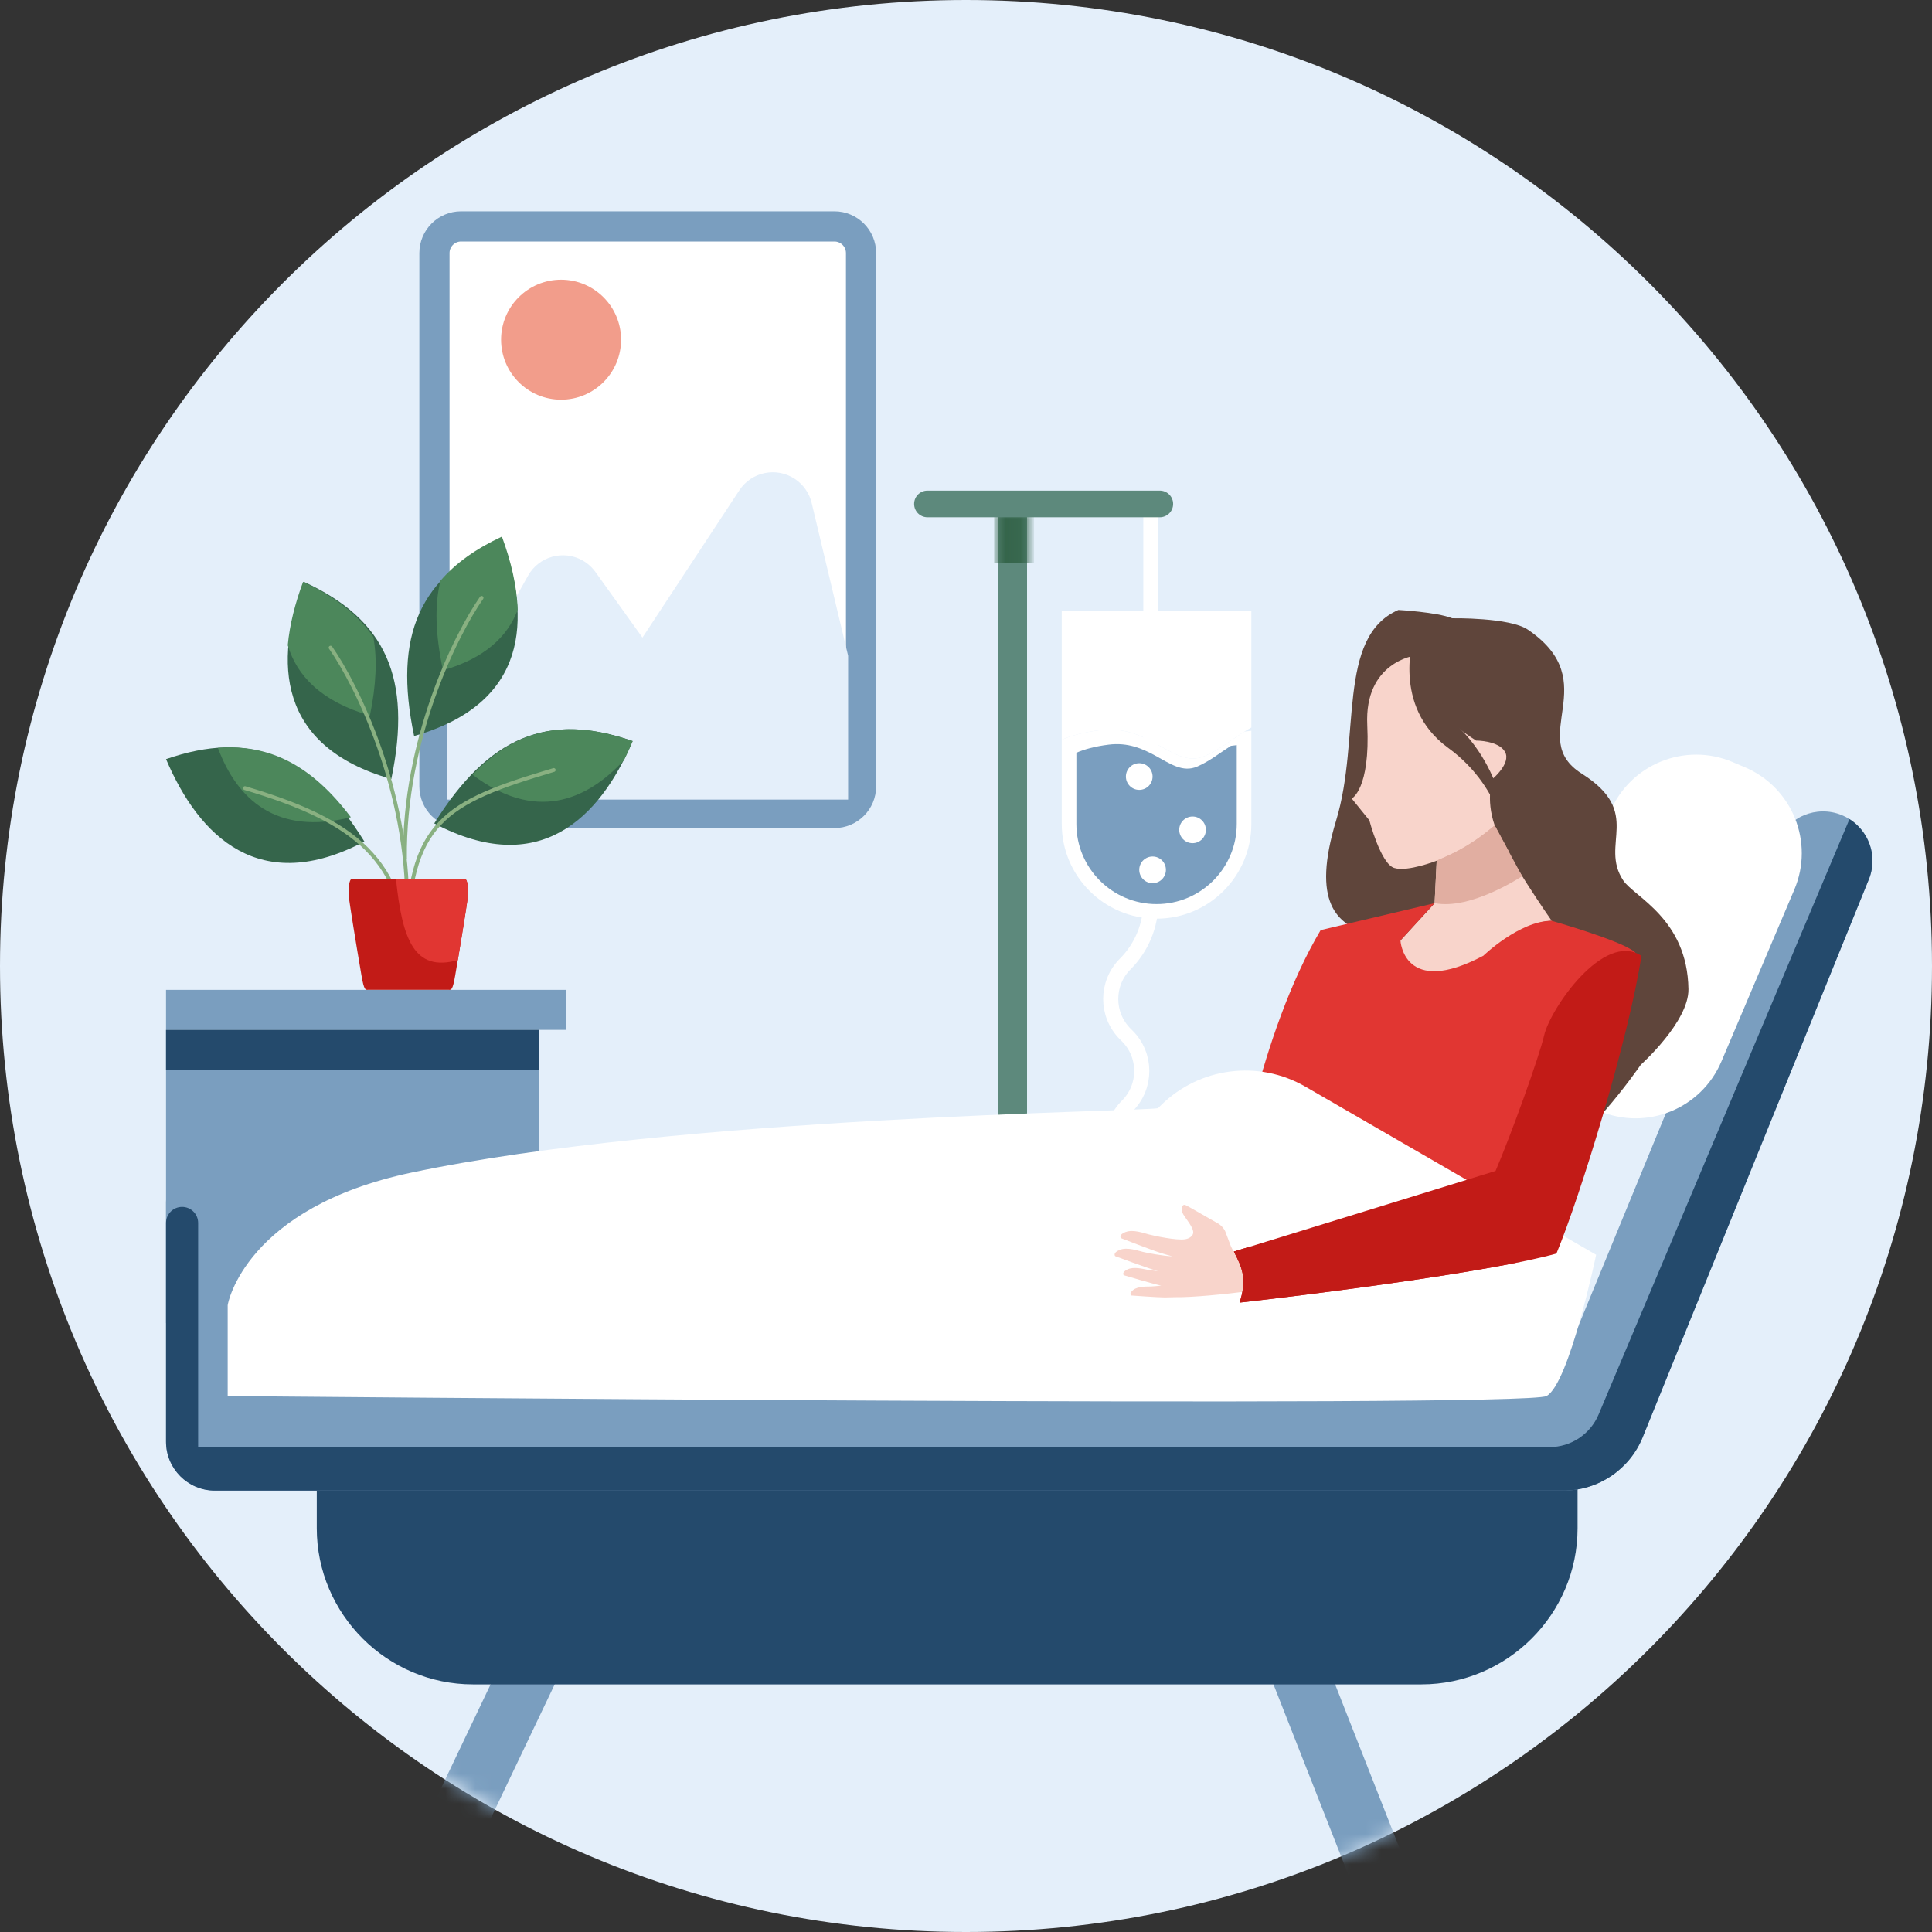 <?xml version="1.0" encoding="UTF-8"?>
<svg width="128px" height="128px" viewBox="0 0 128 128" version="1.1" xmlns="http://www.w3.org/2000/svg" xmlns:xlink="http://www.w3.org/1999/xlink">
    <rect x="0" y="0" width="128" height="128" fill="#333333" stroke="none"/>
    <title>01_Basics_Icons_Illustrations/06_illustrations_128x128/Product/z74-hospitalization</title>
    <defs>
        <path d="M128,64 C128,28.654 99.347,0 64,0 C28.654,0 0,28.654 0,64 C0,99.347 28.654,128 64,128 C99.347,128 128,99.347 128,64 Z" id="path-1"></path>
        <polygon id="path-3" points="0 47.016 1.922 47.016 1.922 0 0 0"></polygon>
    </defs>
    <g id="01_Basics_Icons_Illustrations/06_illustrations_128x128/Product/z74-hospitalization" stroke="none" stroke-width="1" fill="none" fill-rule="evenodd">
        <g id="z74-hospitalization">
            <path d="M128,64 C128,28.654 99.347,0 64,0 C28.654,0 0,28.654 0,64 C0,99.347 28.654,128 64,128 C99.347,128 128,99.347 128,64 Z" id="Path" fill="#E4EFFA" fill-rule="nonzero"></path>
            <g id="Clipped">
                <mask id="mask-2" fill="white">
                    <use xlink:href="#path-1"></use>
                </mask>
                <g id="Path"></g>
                <g id="Group" mask="url(#mask-2)">
                    <g transform="translate(11, 15)">
                        <path d="M44.28,6.99611309e-15 L19.549,6.99611309e-15 C18.574,6.99611309e-15 17.783,0.791 17.783,1.766 L17.783,37.097 C17.783,38.072 18.574,38.863 19.549,38.863 L44.28,38.863 C45.256,38.863 46.047,38.072 46.047,37.097 L46.047,1.766 C46.047,0.791 45.256,6.99611309e-15 44.28,6.99611309e-15 Z" id="Path" stroke="#7A9EBF" stroke-width="2" fill="#FFFFFF" fill-rule="nonzero"></path>
                        <path d="M18.594,32.749 L23.984,23.142 C24.7,21.866 26.316,21.412 27.592,22.128 C27.93,22.318 28.223,22.58 28.449,22.895 L31.564,27.242 L37.985,17.482 C38.79,16.26 40.433,15.921 41.655,16.725 C42.219,17.096 42.62,17.668 42.776,18.324 L45.19,28.445 L45.19,37.976 C27.46,37.976 18.594,37.976 18.594,37.976 C18.594,37.976 18.594,36.234 18.594,32.749 Z" id="Path" stroke="none" fill="#E4EFFA" fill-rule="evenodd"></path>
                        <path d="M26.173,11.48 C28.368,11.48 30.147,9.701 30.147,7.505 C30.147,5.31 28.368,3.531 26.173,3.531 C23.978,3.531 22.198,5.31 22.198,7.505 C22.198,9.701 23.978,11.48 26.173,11.48 Z" id="Path" stroke="none" fill="#F29D8B" fill-rule="evenodd"></path>
                        <polygon id="Path" stroke="none" fill="#7A9EBF" fill-rule="nonzero" points="26.497 50.581 6.99611309e-15 50.581 6.99611309e-15 53.23 26.497 53.23"></polygon>
                        <polygon id="Path" stroke="none" fill="#7A9EBF" fill-rule="nonzero" points="24.731 53.231 6.99611309e-15 53.231 6.99611309e-15 72.662 24.731 72.662"></polygon>
                        <polygon id="Path" stroke="none" fill="#244A6C" fill-rule="nonzero" points="24.731 53.231 6.99611309e-15 53.231 6.99611309e-15 55.88 24.731 55.88"></polygon>
                        <path d="M82.232,110.635 L80.33,111.734 C79.937,111.96 79.431,111.824 79.205,111.432 L72.714,94.921 C72.487,94.53 72.623,94.022 73.015,93.796 L74.917,92.698 C75.309,92.472 75.816,92.608 76.042,92.999 L82.533,109.51 C82.76,109.902 82.624,110.408 82.232,110.635 Z" id="Path" stroke="none" fill="#7A9EBF" fill-rule="evenodd"></path>
                        <path d="M18.029,105.635 L19.931,106.734 C20.323,106.96 20.829,106.824 21.056,106.433 L26.547,94.921 C26.773,94.53 26.637,94.022 26.245,93.796 L24.343,92.698 C23.951,92.472 23.444,92.608 23.218,92.999 L17.727,104.511 C17.5,104.902 17.636,105.409 18.029,105.635 Z" id="Path" stroke="none" fill="#7A9EBF" fill-rule="evenodd"></path>
                        <path d="M65.247,18.685 L65.247,44.767 C65.247,46.305 64.636,47.78 63.548,48.868 C62.269,50.147 62.269,52.221 63.548,53.501 L63.685,53.638 C64.965,54.917 64.965,56.992 63.685,58.271 C62.406,59.55 62.406,61.625 63.685,62.904 L66.311,65.529" id="Path" stroke="#FFFFFF" stroke-width="1" fill="none"></path>
                        <path d="M71.905,33.413 L71.905,39.585 C71.905,43.053 69.093,45.865 65.625,45.865 C62.156,45.865 59.344,43.053 59.344,39.585 L59.344,34.009 C59.952,33.749 60.777,33.509 61.884,33.373 C63.373,33.191 64.499,33.682 65.47,34.207 C66.692,34.869 67.669,35.586 68.816,35.089 C69.788,34.668 70.653,33.972 71.446,33.47 L71.905,33.413 Z" id="Path" stroke="none" fill="#FFFFFF" fill-rule="evenodd"></path>
                        <path d="M70.938,34.367 L70.938,39.587 C70.938,42.52 68.559,44.899 65.626,44.899 C62.692,44.899 60.313,42.52 60.313,39.587 L60.313,34.87 C60.828,34.65 61.525,34.447 62.462,34.333 C63.721,34.178 64.673,34.594 65.495,35.038 C66.528,35.598 67.355,36.205 68.325,35.784 C69.147,35.428 69.879,34.839 70.55,34.414 L70.938,34.367 Z" id="Path" stroke="none" fill="#7A9EBF" fill-rule="evenodd"></path>
                        <path d="M71.905,25.481 L71.905,33.201 C71.754,33.281 71.602,33.371 71.446,33.47 C70.653,33.972 69.788,34.669 68.816,35.09 C67.669,35.587 66.692,34.87 65.47,34.208 C64.499,33.682 63.373,33.191 61.884,33.374 C60.777,33.509 59.952,33.749 59.344,34.01 L59.344,25.481 L71.905,25.481 Z" id="Path" stroke="none" fill="#FFFFFF" fill-rule="evenodd"></path>
                        <polygon id="Path" stroke="none" fill="#5D897C" fill-rule="nonzero" points="55.123 65.939 57.045 65.939 57.045 18.923 55.123 18.923"></polygon>
                        <g id="Clipped" stroke="none" stroke-width="1" fill="none" fill-rule="evenodd" transform="translate(55.123, 18.915)">
                            <mask id="mask-4" fill="white">
                                <use xlink:href="#path-3"></use>
                            </mask>
                            <g id="Path"></g>
                            <polygon id="Path" fill="#35654B" mask="url(#mask-4)" points="-0.262 3.391 2.388 3.391 2.388 -0.142 -0.262 -0.142"></polygon>
                        </g>
                        <path d="M50.447,19.27 L65.839,19.27 C66.327,19.27 66.723,18.875 66.723,18.387 C66.723,17.899 66.327,17.504 65.839,17.504 L50.447,17.504 C49.959,17.504 49.563,17.899 49.563,18.387 C49.563,18.875 49.959,19.27 50.447,19.27 Z" id="Path" stroke="none" fill="#5D897C" fill-rule="evenodd"></path>
                        <path d="M83.172,96.594 L20.332,96.594 C14.642,96.594 9.987,91.939 9.987,86.249 L9.987,81.22 C9.987,80.767 10.357,80.396 10.81,80.396 L92.694,80.396 C93.147,80.396 93.518,80.767 93.518,81.22 L93.518,86.249 C93.518,91.939 88.863,96.594 83.172,96.594 Z" id="Path" stroke="none" fill="#244A6C" fill-rule="evenodd"></path>
                        <path d="M113.057,42.031 C113.057,42.44 112.979,42.856 112.815,43.259 L97.835,80.213 C96.968,82.352 94.89,83.753 92.582,83.753 L3.239,83.753 C1.45,83.753 6.99611309e-15,82.302 6.99611309e-15,80.514 L6.99611309e-15,64.654 C6.99611309e-15,64.072 0.231,63.514 0.643,63.102 L6.549,57.196 L7.013,56.732 C7.291,56.454 7.668,56.298 8.062,56.298 L9.167,56.298 C9.506,56.298 9.781,56.572 9.781,56.911 L9.781,76.82 L91.94,76.82 L106.759,40.786 C107.444,39.117 109.352,38.319 111.022,39.002 C111.204,39.076 111.374,39.165 111.533,39.266 C112.492,39.871 113.057,40.926 113.057,42.031 Z" id="Path" stroke="none" fill="#7A9EBF" fill-rule="evenodd"></path>
                        <path d="M91.657,80.874 L2.128,80.874 L2.128,66.023 C2.128,65.436 1.651,64.96 1.064,64.96 C0.476,64.96 6.99611309e-15,65.436 6.99611309e-15,66.023 L6.99611309e-15,80.517 C6.99611309e-15,82.306 1.45,83.756 3.239,83.756 L92.582,83.756 C94.89,83.756 96.968,82.356 97.835,80.217 L112.815,43.263 C112.979,42.86 113.057,42.444 113.057,42.035 C113.057,40.93 112.492,39.875 111.533,39.269 L94.912,78.713 C94.361,80.022 93.078,80.874 91.657,80.874 Z" id="Path" stroke="none" fill="#244A6C" fill-rule="evenodd"></path>
                        <path d="M104.605,35.834 L103.791,35.489 C100.648,34.155 97.018,35.621 95.684,38.764 L90.853,50.147 C89.518,53.29 90.984,56.92 94.128,58.254 L94.941,58.599 C98.085,59.933 101.714,58.467 103.048,55.324 L107.879,43.941 C109.214,40.798 107.748,37.168 104.605,35.834 Z" id="Path" stroke="none" fill="#FFFFFF" fill-rule="nonzero"></path>
                        <path d="M85.215,25.961 C85.215,25.961 89.021,25.897 90.225,26.716 C95.373,30.216 90.057,33.898 93.795,36.256 C97.888,38.839 94.95,40.925 96.54,43.326 C97.268,44.427 100.795,45.865 100.864,50.533 C100.896,52.688 97.706,55.543 97.706,55.543 C97.706,55.543 93.367,61.807 91.804,61.014 C87.258,58.708 81.478,47.354 79.792,46.895 C77.527,46.277 75.88,44.767 77.527,39.345 C79.174,33.922 77.527,27.196 81.645,25.412 C81.645,25.412 84.185,25.549 85.215,25.961 Z" id="Path" stroke="none" fill="#5F453B" fill-rule="evenodd"></path>
                        <path d="M82.743,28.435 C82.743,28.435 79.384,28.863 79.585,33.033 C79.791,37.289 78.556,37.907 78.556,37.907 L79.723,39.348 C79.723,39.348 80.478,42.231 81.37,42.505 C82.262,42.78 84.184,42.025 84.184,42.025 L84.047,44.839 L81.782,47.31 C81.782,47.31 81.233,51.359 85.488,49.506 C89.744,47.653 89.538,46.143 91.803,46.006 C91.803,46.006 88.645,41.476 88.028,39.691 C87.41,37.907 87.891,36.602 87.891,36.602 C87.891,36.602 89.126,35.573 88.714,34.818 C88.302,34.063 86.792,34.063 86.792,34.063 C86.792,34.063 85.557,28.572 82.743,28.435 Z" id="Path" stroke="none" fill="#F8D4CB" fill-rule="evenodd"></path>
                        <path d="M82.675,27.131 C82.675,27.131 81.165,31.798 84.94,34.544 C88.715,37.289 88.944,41.382 88.944,41.382 C88.944,41.382 89.122,36.452 85.489,33.034 C83.156,30.837 82.675,27.131 82.675,27.131 Z" id="Path" stroke="none" fill="#5F453B" fill-rule="evenodd"></path>
                        <path d="M82.673,27.131 C82.673,27.131 82.055,31.112 86.791,34.063 L88.713,33.034 L82.673,27.131 Z" id="Path" stroke="none" fill="#5F453B" fill-rule="evenodd"></path>
                        <path d="M76.497,46.623 L84.047,44.838 L81.782,47.309 C81.782,47.309 81.988,51.117 87.273,48.321 C87.273,48.321 89.675,46.005 91.803,46.005 C91.803,46.005 96.402,47.309 97.294,48.064 C98.186,48.819 93.588,61.655 93.45,62.821 C93.313,63.988 90.774,67.832 90.774,67.832 L70.8,63.988 C70.8,63.988 72.379,53.555 76.497,46.623 Z" id="Path" stroke="none" fill="#E13632" fill-rule="evenodd"></path>
                        <path d="M84.185,42.022 C84.185,42.022 86.107,41.336 88.029,39.688 L89.844,43.05 C89.844,43.05 86.45,45.317 84.048,44.836 L84.185,42.022 Z" id="Path" stroke="none" fill="#E1AEA1" fill-rule="evenodd"></path>
                        <path d="M84.185,42.022 C84.185,42.022 88.213,42.11 88.944,41.379 L88.029,39.688 L87.354,40.228 C86.662,40.781 85.904,41.246 85.097,41.61 L84.185,42.022 Z" id="Path" stroke="none" fill="#E1AEA1" fill-rule="evenodd"></path>
                        <path d="M75.488,56.995 L94.748,68.133 C94.748,68.133 92.969,76.684 91.46,77.491 C89.95,78.299 4.085,77.491 4.085,77.491 L4.085,71.477 C4.085,71.374 5.259,65.01 16.257,62.688 C33.858,58.972 64.632,58.643 65.721,58.42 L65.916,58.227 C68.464,55.705 72.385,55.2 75.488,56.995 Z" id="Path" stroke="none" fill="#FFFFFF" fill-rule="evenodd"></path>
                        <path d="M63.583,66.624 C64.084,66.431 64.787,66.705 65.117,66.786 C65.446,66.871 66.925,67.193 67.501,67.106 C67.789,67.063 67.933,66.931 68.015,66.804 C68.027,66.784 68.034,66.762 68.041,66.741 C68.162,66.372 67.458,65.648 67.334,65.337 C67.213,65.026 67.348,64.76 67.533,64.836 C67.722,64.913 69.346,65.871 69.628,66.017 C69.915,66.163 70.115,66.436 70.169,66.566 C70.207,66.655 70.418,67.22 70.548,67.563 C70.687,67.859 70.824,68.11 70.908,68.138 C70.989,68.165 71.471,68.12 72.002,68.076 C72.116,68.439 72.211,68.808 72.315,69.175 C72.429,69.573 72.541,70.02 72.676,70.421 C71.714,70.552 70.366,70.706 70.366,70.706 C70.366,70.706 68.064,70.965 66.861,70.943 C66.599,70.954 66.356,70.959 66.175,70.959 C65.689,70.959 63.948,70.83 63.948,70.83 C63.948,70.83 63.759,70.714 64.083,70.458 C64.41,70.208 64.993,70.245 65.255,70.234 C65.365,70.23 65.633,70.211 65.942,70.174 C65.929,70.172 65.916,70.171 65.903,70.169 C65.361,70.057 63.454,69.487 63.454,69.487 C63.454,69.487 63.273,69.31 63.696,69.103 C64.124,68.896 64.763,69.082 65.057,69.132 C65.17,69.146 65.425,69.187 65.731,69.216 C65.684,69.202 65.637,69.191 65.594,69.177 C64.989,69.008 62.883,68.224 62.883,68.224 C62.883,68.224 62.689,68.01 63.187,67.807 C63.685,67.605 64.394,67.865 64.725,67.942 C64.986,68.006 65.994,68.207 66.679,68.235 C66.401,68.165 66.15,68.09 65.963,68.031 C65.363,67.85 63.267,67.031 63.267,67.031 C63.267,67.031 63.078,66.813 63.579,66.62 L63.583,66.624 Z" id="Path" stroke="none" fill="#F8D4CB" fill-rule="evenodd"></path>
                        <path d="M92.118,68.051 C93.703,64.228 96.915,53.8 97.748,48.327 C95.258,46.674 91.714,51.818 91.302,53.599 C90.974,55.024 89.118,60.163 88.085,62.578 L70.748,67.924 C71.345,69.046 71.607,69.808 71.149,71.298 C76.364,70.712 87.858,69.243 92.118,68.051 Z" id="Path" stroke="none" fill="#C21B17" fill-rule="evenodd"></path>
                        <path d="M71.636,67.65 L70.748,67.924 C71.345,69.046 71.607,69.808 71.149,71.298 C75.65,70.793 84.831,69.628 89.998,68.553 C88.196,68.873 86.2,69.092 84.096,69.181 C78.926,69.399 74.34,68.775 71.636,67.65 Z" id="Path" stroke="none" fill="#C21B17" fill-rule="evenodd"></path>
                        <path d="M70.75,67.919 C71.347,69.006 71.609,69.744 71.151,71.187 C75.652,70.697 84.833,69.57 90,68.528 C88.198,68.838 86.202,69.051 84.098,69.137 C78.928,69.348 74.342,68.743 71.638,67.654 L70.75,67.919 Z" id="Path" stroke="none" fill="#C21B17" fill-rule="nonzero"></path>
                        <path d="M65.362,43.513 C65.85,43.513 66.245,43.117 66.245,42.629 C66.245,42.142 65.85,41.746 65.362,41.746 C64.874,41.746 64.479,42.142 64.479,42.629 C64.479,43.117 64.874,43.513 65.362,43.513 Z" id="Path" stroke="none" fill="#FFFFFF" fill-rule="nonzero"></path>
                        <path d="M68.01,40.863 C68.498,40.863 68.893,40.467 68.893,39.979 C68.893,39.492 68.498,39.096 68.01,39.096 C67.522,39.096 67.127,39.492 67.127,39.979 C67.127,40.467 67.522,40.863 68.01,40.863 Z" id="Path" stroke="none" fill="#FFFFFF" fill-rule="nonzero"></path>
                        <path d="M64.477,37.332 C64.965,37.332 65.361,36.936 65.361,36.449 C65.361,35.961 64.965,35.565 64.477,35.565 C63.99,35.565 63.594,35.961 63.594,36.449 C63.594,36.936 63.99,37.332 64.477,37.332 Z" id="Path" stroke="none" fill="#FFFFFF" fill-rule="nonzero"></path>
                        <path d="M9.134,23.55 C14.549,26.026 16.325,29.922 14.925,36.613 C7.349,34.456 7.14,28.816 9.134,23.55 Z" id="Path" stroke="none" fill="#35654B" fill-rule="nonzero"></path>
                        <path d="M8.065,27.75 C8.191,26.371 8.56,24.947 9.079,23.55 C11.167,24.523 12.709,25.713 13.734,27.201 C14.003,28.673 13.921,30.392 13.508,32.409 C10.296,31.477 8.67,29.78 8.065,27.75 Z" id="Path" stroke="none" fill="#4C875B" fill-rule="evenodd"></path>
                        <path d="M22.228,20.7 C16.813,23.176 15.037,27.072 16.436,33.763 C24.013,31.606 24.222,25.966 22.228,20.7 Z" id="Path" stroke="none" fill="#35654B" fill-rule="nonzero"></path>
                        <path d="M23.297,25.402 C23.248,23.823 22.851,22.169 22.252,20.55 C20.522,21.36 19.17,22.32 18.18,23.48 C17.782,25.097 17.846,27.046 18.349,29.409 C21.118,28.616 22.632,27.171 23.297,25.402 Z" id="Path" stroke="none" fill="#4C875B" fill-rule="evenodd"></path>
                        <path d="M30.913,34.094 C25.332,32.165 21.378,33.76 17.771,39.554 C24.68,43.197 28.714,39.267 30.913,34.094 Z" id="Path" stroke="none" fill="#35654B" fill-rule="nonzero"></path>
                        <path d="M30.348,35.356 C30.549,34.951 30.738,34.534 30.915,34.108 C26.605,32.585 23.268,33.219 20.312,36.33 C24.418,39.432 27.811,38.108 30.348,35.356 Z" id="Path" stroke="none" fill="#4C875B" fill-rule="evenodd"></path>
                        <path d="M6.99611309e-15,35.294 C5.581,33.365 9.535,34.96 13.142,40.754 C6.233,44.397 2.2,40.467 6.99611309e-15,35.294 Z" id="Path" stroke="none" fill="#35654B" fill-rule="nonzero"></path>
                        <path d="M12.246,39.144 C7.305,40.377 4.706,37.957 3.435,34.548 C6.881,34.274 9.677,35.733 12.246,39.144 Z" id="Path" stroke="none" fill="#4C875B" fill-rule="evenodd"></path>
                        <path d="M10.902,27.908 C12.628,30.38 16.061,37.295 15.978,45.175" id="Path" stroke="#89B081" stroke-width="0.252" fill="none" stroke-linecap="round"></path>
                        <path d="M20.906,24.608 C19.18,27.08 15.748,33.995 15.83,41.875" id="Path" stroke="#89B081" stroke-width="0.252" fill="none" stroke-linecap="round"></path>
                        <path d="M25.686,36.015 C18.493,38.152 15.979,39.427 15.979,47.727" id="Path" stroke="#89B081" stroke-width="0.252" fill="none" stroke-linecap="round"></path>
                        <path d="M5.227,37.215 C12.438,39.352 15.98,41.959 15.98,48.927" id="Path" stroke="#89B081" stroke-width="0.252" fill="none" stroke-linecap="round"></path>
                        <path d="M12.329,43.223 L15.719,43.223 L19.779,43.223 C20.004,43.223 20.05,44.019 19.984,44.529 C19.917,45.04 19.553,47.333 19.155,49.644 C18.992,50.595 18.897,50.589 18.727,50.578 C18.708,50.577 18.688,50.576 18.667,50.576 L13.44,50.576 C13.419,50.576 13.399,50.577 13.38,50.578 C13.21,50.589 13.116,50.595 12.952,49.644 C12.555,47.333 12.19,45.04 12.124,44.529 C12.058,44.019 12.103,43.223 12.329,43.223 Z" id="Path" stroke="none" fill="#C21B17" fill-rule="nonzero"></path>
                        <path d="M15.233,43.223 L15.792,43.223 L19.783,43.223 C20.005,43.223 20.049,44.01 19.984,44.516 C19.929,44.949 19.657,46.68 19.334,48.607 C16.423,49.438 15.644,47.187 15.233,43.223 Z" id="Path" stroke="none" fill="#E13632" fill-rule="evenodd"></path>
                    </g>
                </g>
            </g>
        </g>
    </g>
</svg>